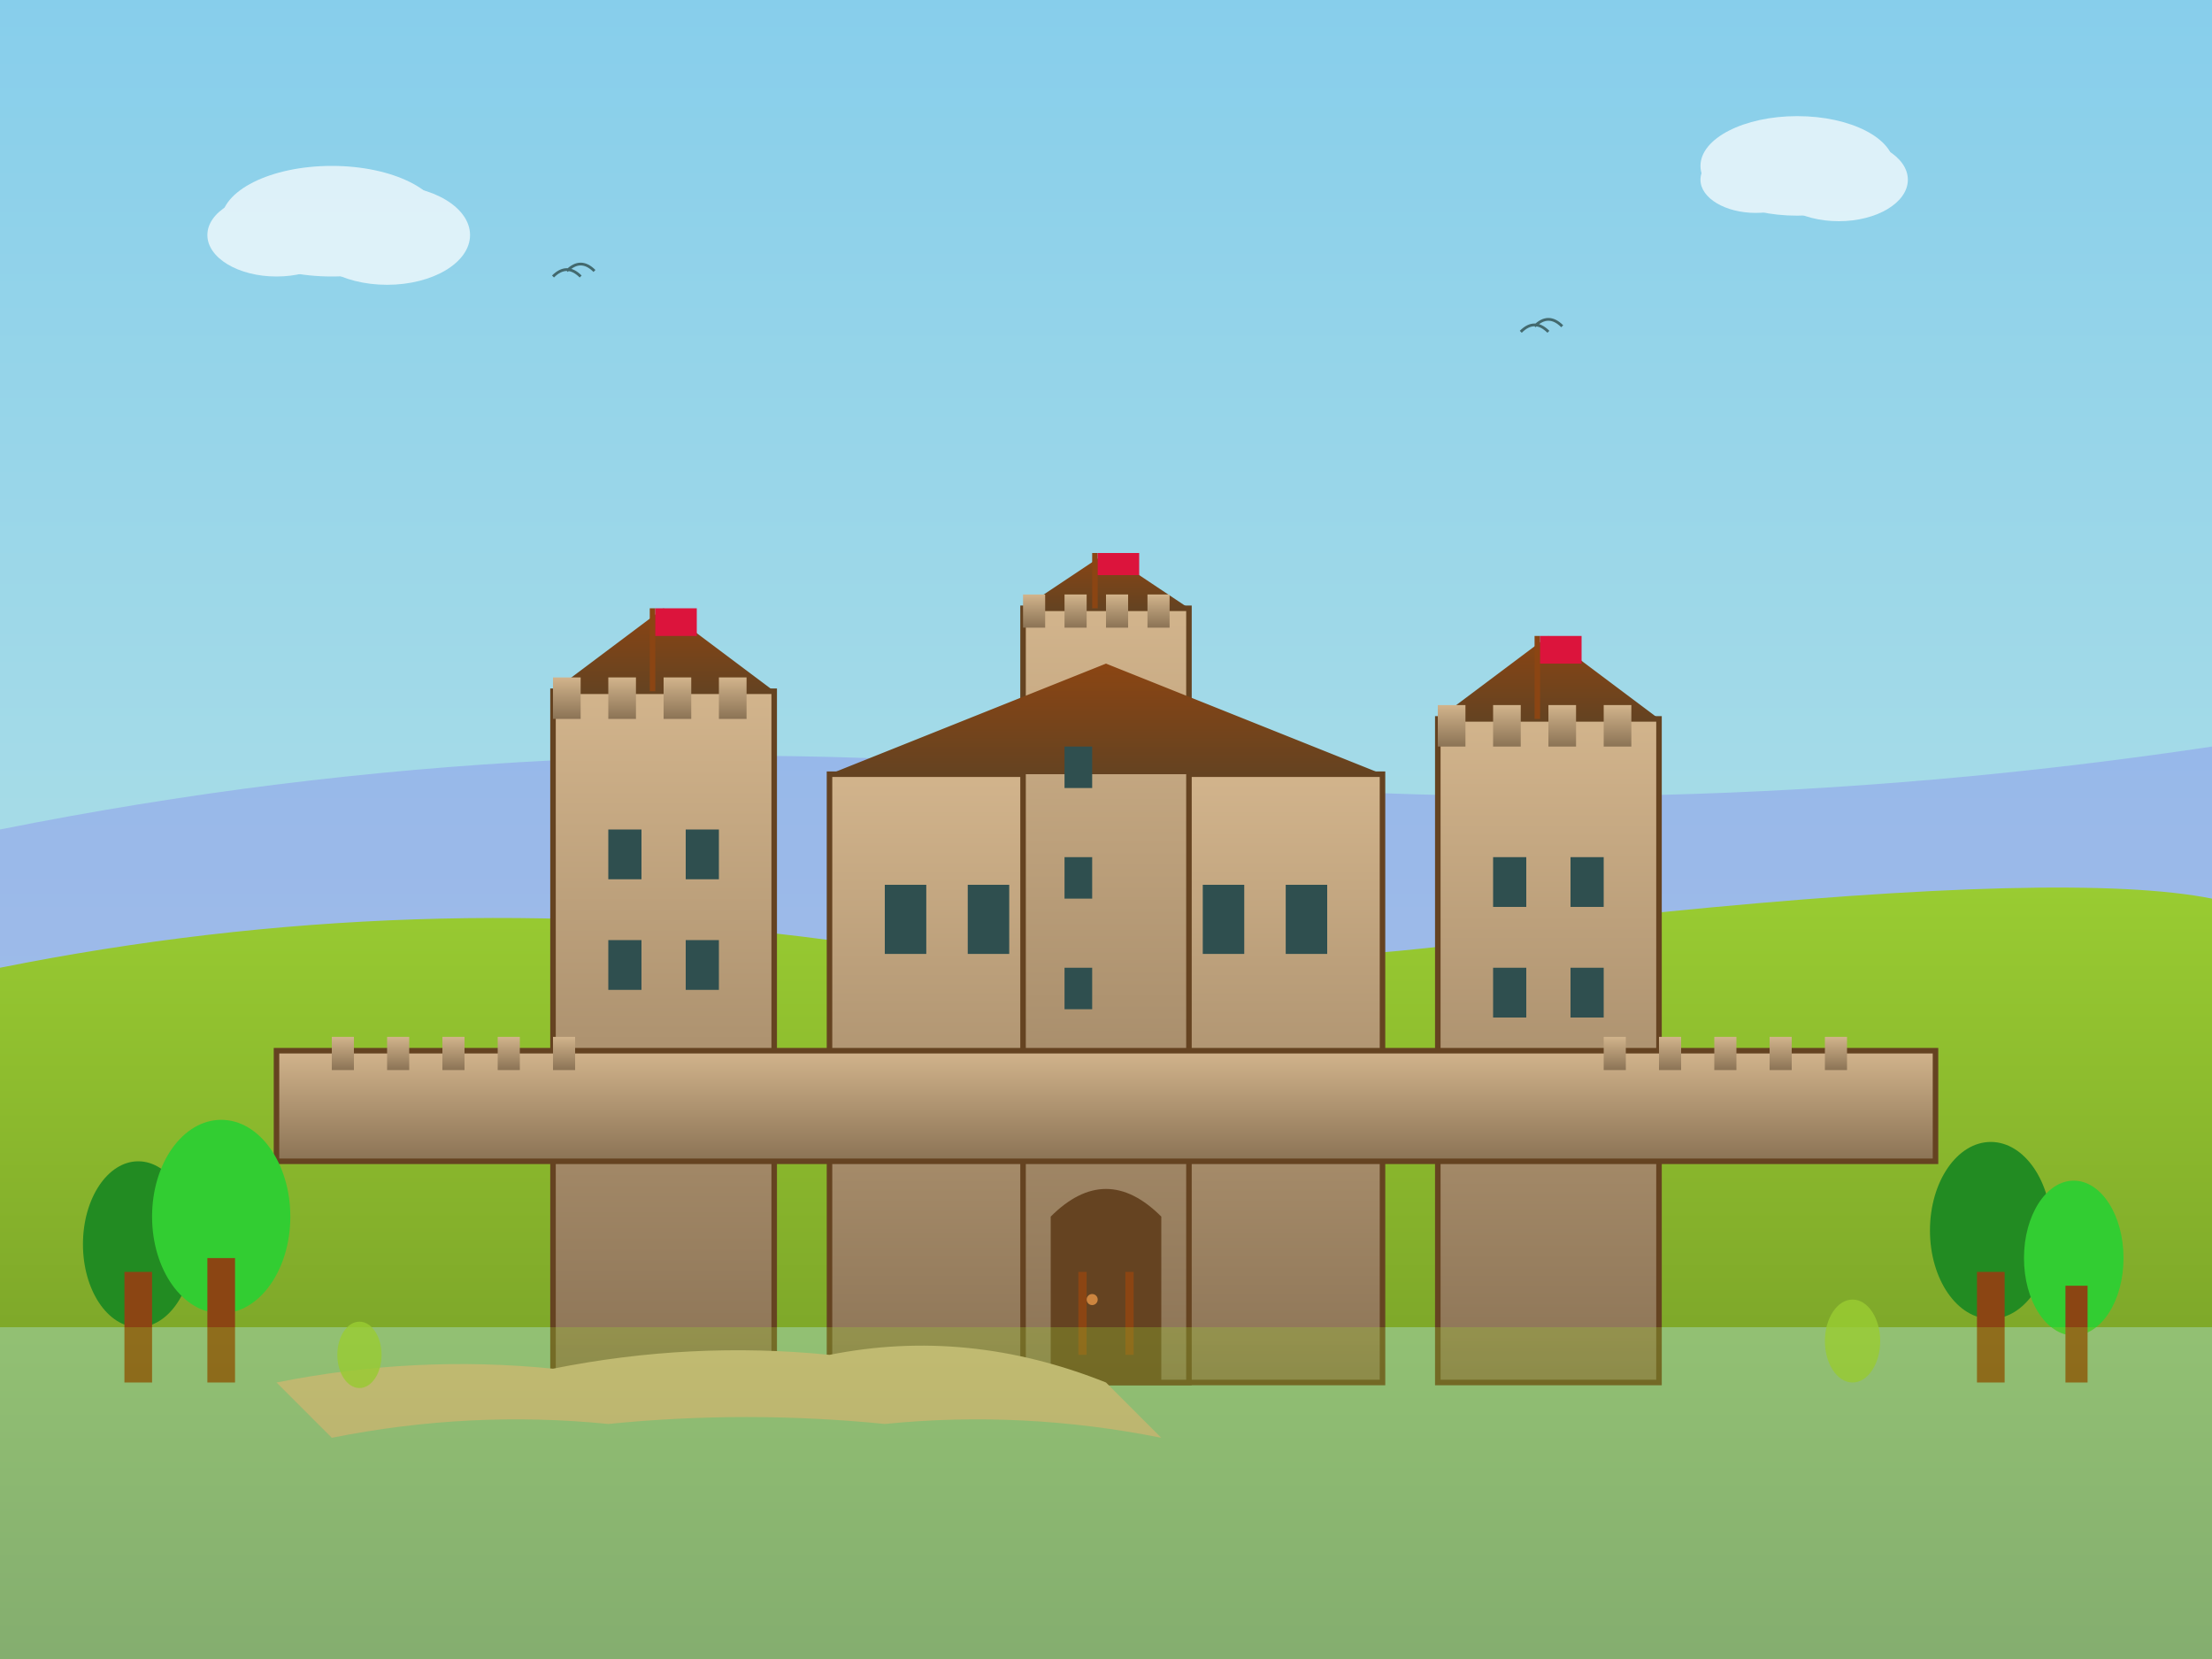 <svg viewBox="0 0 800 600" xmlns="http://www.w3.org/2000/svg">
  <rect x="0" y="0" width="800" height="600" fill="#333333" stroke="none"/>
  <defs>
    <linearGradient id="castleWall" x1="0%" y1="0%" x2="0%" y2="100%">
      <stop offset="0%" style="stop-color:#D2B48C"/>
      <stop offset="100%" style="stop-color:#8B7355"/>
    </linearGradient>
    <linearGradient id="roofGradient" x1="0%" y1="0%" x2="0%" y2="100%">
      <stop offset="0%" style="stop-color:#8B4513"/>
      <stop offset="100%" style="stop-color:#654321"/>
    </linearGradient>
    <linearGradient id="skyGradient" x1="0%" y1="0%" x2="0%" y2="100%">
      <stop offset="0%" style="stop-color:#87CEEB"/>
      <stop offset="100%" style="stop-color:#B0E0E6"/>
    </linearGradient>
    <linearGradient id="hillGradient" x1="0%" y1="0%" x2="0%" y2="100%">
      <stop offset="0%" style="stop-color:#9ACD32"/>
      <stop offset="100%" style="stop-color:#6B8E23"/>
    </linearGradient>
  </defs>
  
  <!-- Sky background -->
  <rect width="800" height="400" fill="url(#skyGradient)"/>
  
  <!-- Clouds -->
  <g opacity="0.7">
    <ellipse cx="120" cy="80" rx="40" ry="20" fill="white"/>
    <ellipse cx="100" cy="85" rx="25" ry="15" fill="white"/>
    <ellipse cx="140" cy="85" rx="30" ry="18" fill="white"/>
    
    <ellipse cx="650" cy="60" rx="35" ry="18" fill="white"/>
    <ellipse cx="635" cy="65" rx="20" ry="12" fill="white"/>
    <ellipse cx="665" cy="65" rx="25" ry="15" fill="white"/>
  </g>
  
  <!-- Distant hills -->
  <path d="M0,300 Q200,260 400,280 T800,270 L800,600 L0,600 Z" fill="#7B68EE" opacity="0.3"/>
  
  <!-- Forest hills -->
  <path d="M0,350 Q150,320 300,340 T600,330 Q750,315 800,325 L800,600 L0,600 Z" fill="url(#hillGradient)"/>
  
  <!-- Main castle ground -->
  <rect x="0" y="480" width="800" height="120" fill="#8FBC8F"/>
  
  <!-- Castle main structure -->
  <g transform="translate(150,200)">
    
    <!-- Main keep -->
    <rect x="150" y="80" width="200" height="220" fill="url(#castleWall)" stroke="#654321" stroke-width="2"/>
    
    <!-- Left tower -->
    <rect x="50" y="50" width="80" height="250" fill="url(#castleWall)" stroke="#654321" stroke-width="2"/>
    
    <!-- Right tower -->
    <rect x="370" y="60" width="80" height="240" fill="url(#castleWall)" stroke="#654321" stroke-width="2"/>
    
    <!-- Central tower (highest) -->
    <rect x="220" y="20" width="60" height="280" fill="url(#castleWall)" stroke="#654321" stroke-width="2"/>
    
    <!-- Tower roofs -->
    <polygon points="50,50 90,20 130,50" fill="url(#roofGradient)"/>
    <polygon points="220,20 250,0 280,20" fill="url(#roofGradient)"/>
    <polygon points="370,60 410,30 450,60" fill="url(#roofGradient)"/>
    
    <!-- Main building roof -->
    <polygon points="150,80 250,40 350,80" fill="url(#roofGradient)"/>
    
    <!-- Battlements -->
    <rect x="50" y="45" width="10" height="15" fill="url(#castleWall)"/>
    <rect x="70" y="45" width="10" height="15" fill="url(#castleWall)"/>
    <rect x="90" y="45" width="10" height="15" fill="url(#castleWall)"/>
    <rect x="110" y="45" width="10" height="15" fill="url(#castleWall)"/>
    
    <rect x="220" y="15" width="8" height="12" fill="url(#castleWall)"/>
    <rect x="235" y="15" width="8" height="12" fill="url(#castleWall)"/>
    <rect x="250" y="15" width="8" height="12" fill="url(#castleWall)"/>
    <rect x="265" y="15" width="8" height="12" fill="url(#castleWall)"/>
    
    <rect x="370" y="55" width="10" height="15" fill="url(#castleWall)"/>
    <rect x="390" y="55" width="10" height="15" fill="url(#castleWall)"/>
    <rect x="410" y="55" width="10" height="15" fill="url(#castleWall)"/>
    <rect x="430" y="55" width="10" height="15" fill="url(#castleWall)"/>
    
    <!-- Windows -->
    <!-- Left tower windows -->
    <rect x="70" y="100" width="12" height="18" fill="#2F4F4F"/>
    <rect x="98" y="100" width="12" height="18" fill="#2F4F4F"/>
    <rect x="70" y="140" width="12" height="18" fill="#2F4F4F"/>
    <rect x="98" y="140" width="12" height="18" fill="#2F4F4F"/>
    <rect x="70" y="180" width="12" height="18" fill="#2F4F4F"/>
    <rect x="98" y="180" width="12" height="18" fill="#2F4F4F"/>
    
    <!-- Central tower windows -->
    <rect x="235" y="70" width="10" height="15" fill="#2F4F4F"/>
    <rect x="235" y="110" width="10" height="15" fill="#2F4F4F"/>
    <rect x="235" y="150" width="10" height="15" fill="#2F4F4F"/>
    <rect x="235" y="190" width="10" height="15" fill="#2F4F4F"/>
    
    <!-- Main building windows -->
    <rect x="170" y="120" width="15" height="25" fill="#2F4F4F"/>
    <rect x="200" y="120" width="15" height="25" fill="#2F4F4F"/>
    <rect x="285" y="120" width="15" height="25" fill="#2F4F4F"/>
    <rect x="315" y="120" width="15" height="25" fill="#2F4F4F"/>
    
    <rect x="170" y="180" width="15" height="25" fill="#2F4F4F"/>
    <rect x="200" y="180" width="15" height="25" fill="#2F4F4F"/>
    <rect x="285" y="180" width="15" height="25" fill="#2F4F4F"/>
    <rect x="315" y="180" width="15" height="25" fill="#2F4F4F"/>
    
    <!-- Right tower windows -->
    <rect x="390" y="110" width="12" height="18" fill="#2F4F4F"/>
    <rect x="418" y="110" width="12" height="18" fill="#2F4F4F"/>
    <rect x="390" y="150" width="12" height="18" fill="#2F4F4F"/>
    <rect x="418" y="150" width="12" height="18" fill="#2F4F4F"/>
    <rect x="390" y="190" width="12" height="18" fill="#2F4F4F"/>
    <rect x="418" y="190" width="12" height="18" fill="#2F4F4F"/>
    
    <!-- Main gate -->
    <rect x="230" y="240" width="40" height="60" fill="#654321"/>
    <path d="M230,240 Q250,220 270,240 Z" fill="#654321"/>
    
    <!-- Gate details -->
    <rect x="240" y="260" width="3" height="30" fill="#8B4513"/>
    <rect x="257" y="260" width="3" height="30" fill="#8B4513"/>
    <circle cx="245" cy="270" r="2" fill="#CD853F"/>
    
    <!-- Castle flags -->
    <rect x="85" y="20" width="2" height="30" fill="#8B4513"/>
    <rect x="87" y="20" width="15" height="10" fill="#DC143C"/>
    
    <rect x="245" y="0" width="2" height="20" fill="#8B4513"/>
    <rect x="247" y="0" width="15" height="8" fill="#DC143C"/>
    
    <rect x="405" y="30" width="2" height="30" fill="#8B4513"/>
    <rect x="407" y="30" width="15" height="10" fill="#DC143C"/>
  </g>
  
  <!-- Castle walls -->
  <rect x="100" y="380" width="600" height="40" fill="url(#castleWall)" stroke="#654321" stroke-width="2"/>
  
  <!-- Wall battlements -->
  <rect x="120" y="375" width="8" height="12" fill="url(#castleWall)"/>
  <rect x="140" y="375" width="8" height="12" fill="url(#castleWall)"/>
  <rect x="160" y="375" width="8" height="12" fill="url(#castleWall)"/>
  <rect x="180" y="375" width="8" height="12" fill="url(#castleWall)"/>
  <rect x="200" y="375" width="8" height="12" fill="url(#castleWall)"/>
  
  <rect x="580" y="375" width="8" height="12" fill="url(#castleWall)"/>
  <rect x="600" y="375" width="8" height="12" fill="url(#castleWall)"/>
  <rect x="620" y="375" width="8" height="12" fill="url(#castleWall)"/>
  <rect x="640" y="375" width="8" height="12" fill="url(#castleWall)"/>
  <rect x="660" y="375" width="8" height="12" fill="url(#castleWall)"/>
  
  <!-- Trees around castle -->
  <g>
    <!-- Left side trees -->
    <ellipse cx="50" cy="450" rx="20" ry="30" fill="#228B22"/>
    <rect x="45" y="460" width="10" height="40" fill="#8B4513"/>
    
    <ellipse cx="80" cy="440" rx="25" ry="35" fill="#32CD32"/>
    <rect x="75" y="455" width="10" height="45" fill="#8B4513"/>
    
    <!-- Right side trees -->
    <ellipse cx="720" cy="445" rx="22" ry="32" fill="#228B22"/>
    <rect x="715" y="460" width="10" height="40" fill="#8B4513"/>
    
    <ellipse cx="750" cy="455" rx="18" ry="28" fill="#32CD32"/>
    <rect x="747" y="465" width="8" height="35" fill="#8B4513"/>
  </g>
  
  <!-- Path to castle -->
  <path d="M400,500 Q350,480 300,490 Q250,485 200,495 Q150,490 100,500 L120,520 Q170,510 220,515 Q270,510 320,515 Q370,510 420,520 Z" fill="#D2B48C"/>
  
  <!-- Small decorative elements -->
  <g opacity="0.8">
    <!-- Birds -->
    <path d="M200,100 Q205,95 210,100 M205,98 Q210,93 215,98" stroke="#2F4F4F" stroke-width="1" fill="none"/>
    <path d="M550,120 Q555,115 560,120 M555,118 Q560,113 565,118" stroke="#2F4F4F" stroke-width="1" fill="none"/>
    
    <!-- Small bushes -->
    <ellipse cx="130" cy="490" rx="8" ry="12" fill="#9ACD32"/>
    <ellipse cx="670" cy="485" rx="10" ry="15" fill="#9ACD32"/>
  </g>
  
  <!-- Ground texture -->
  <rect x="0" y="480" width="800" height="120" fill="url(#hillGradient)" opacity="0.3"/>
</svg>
